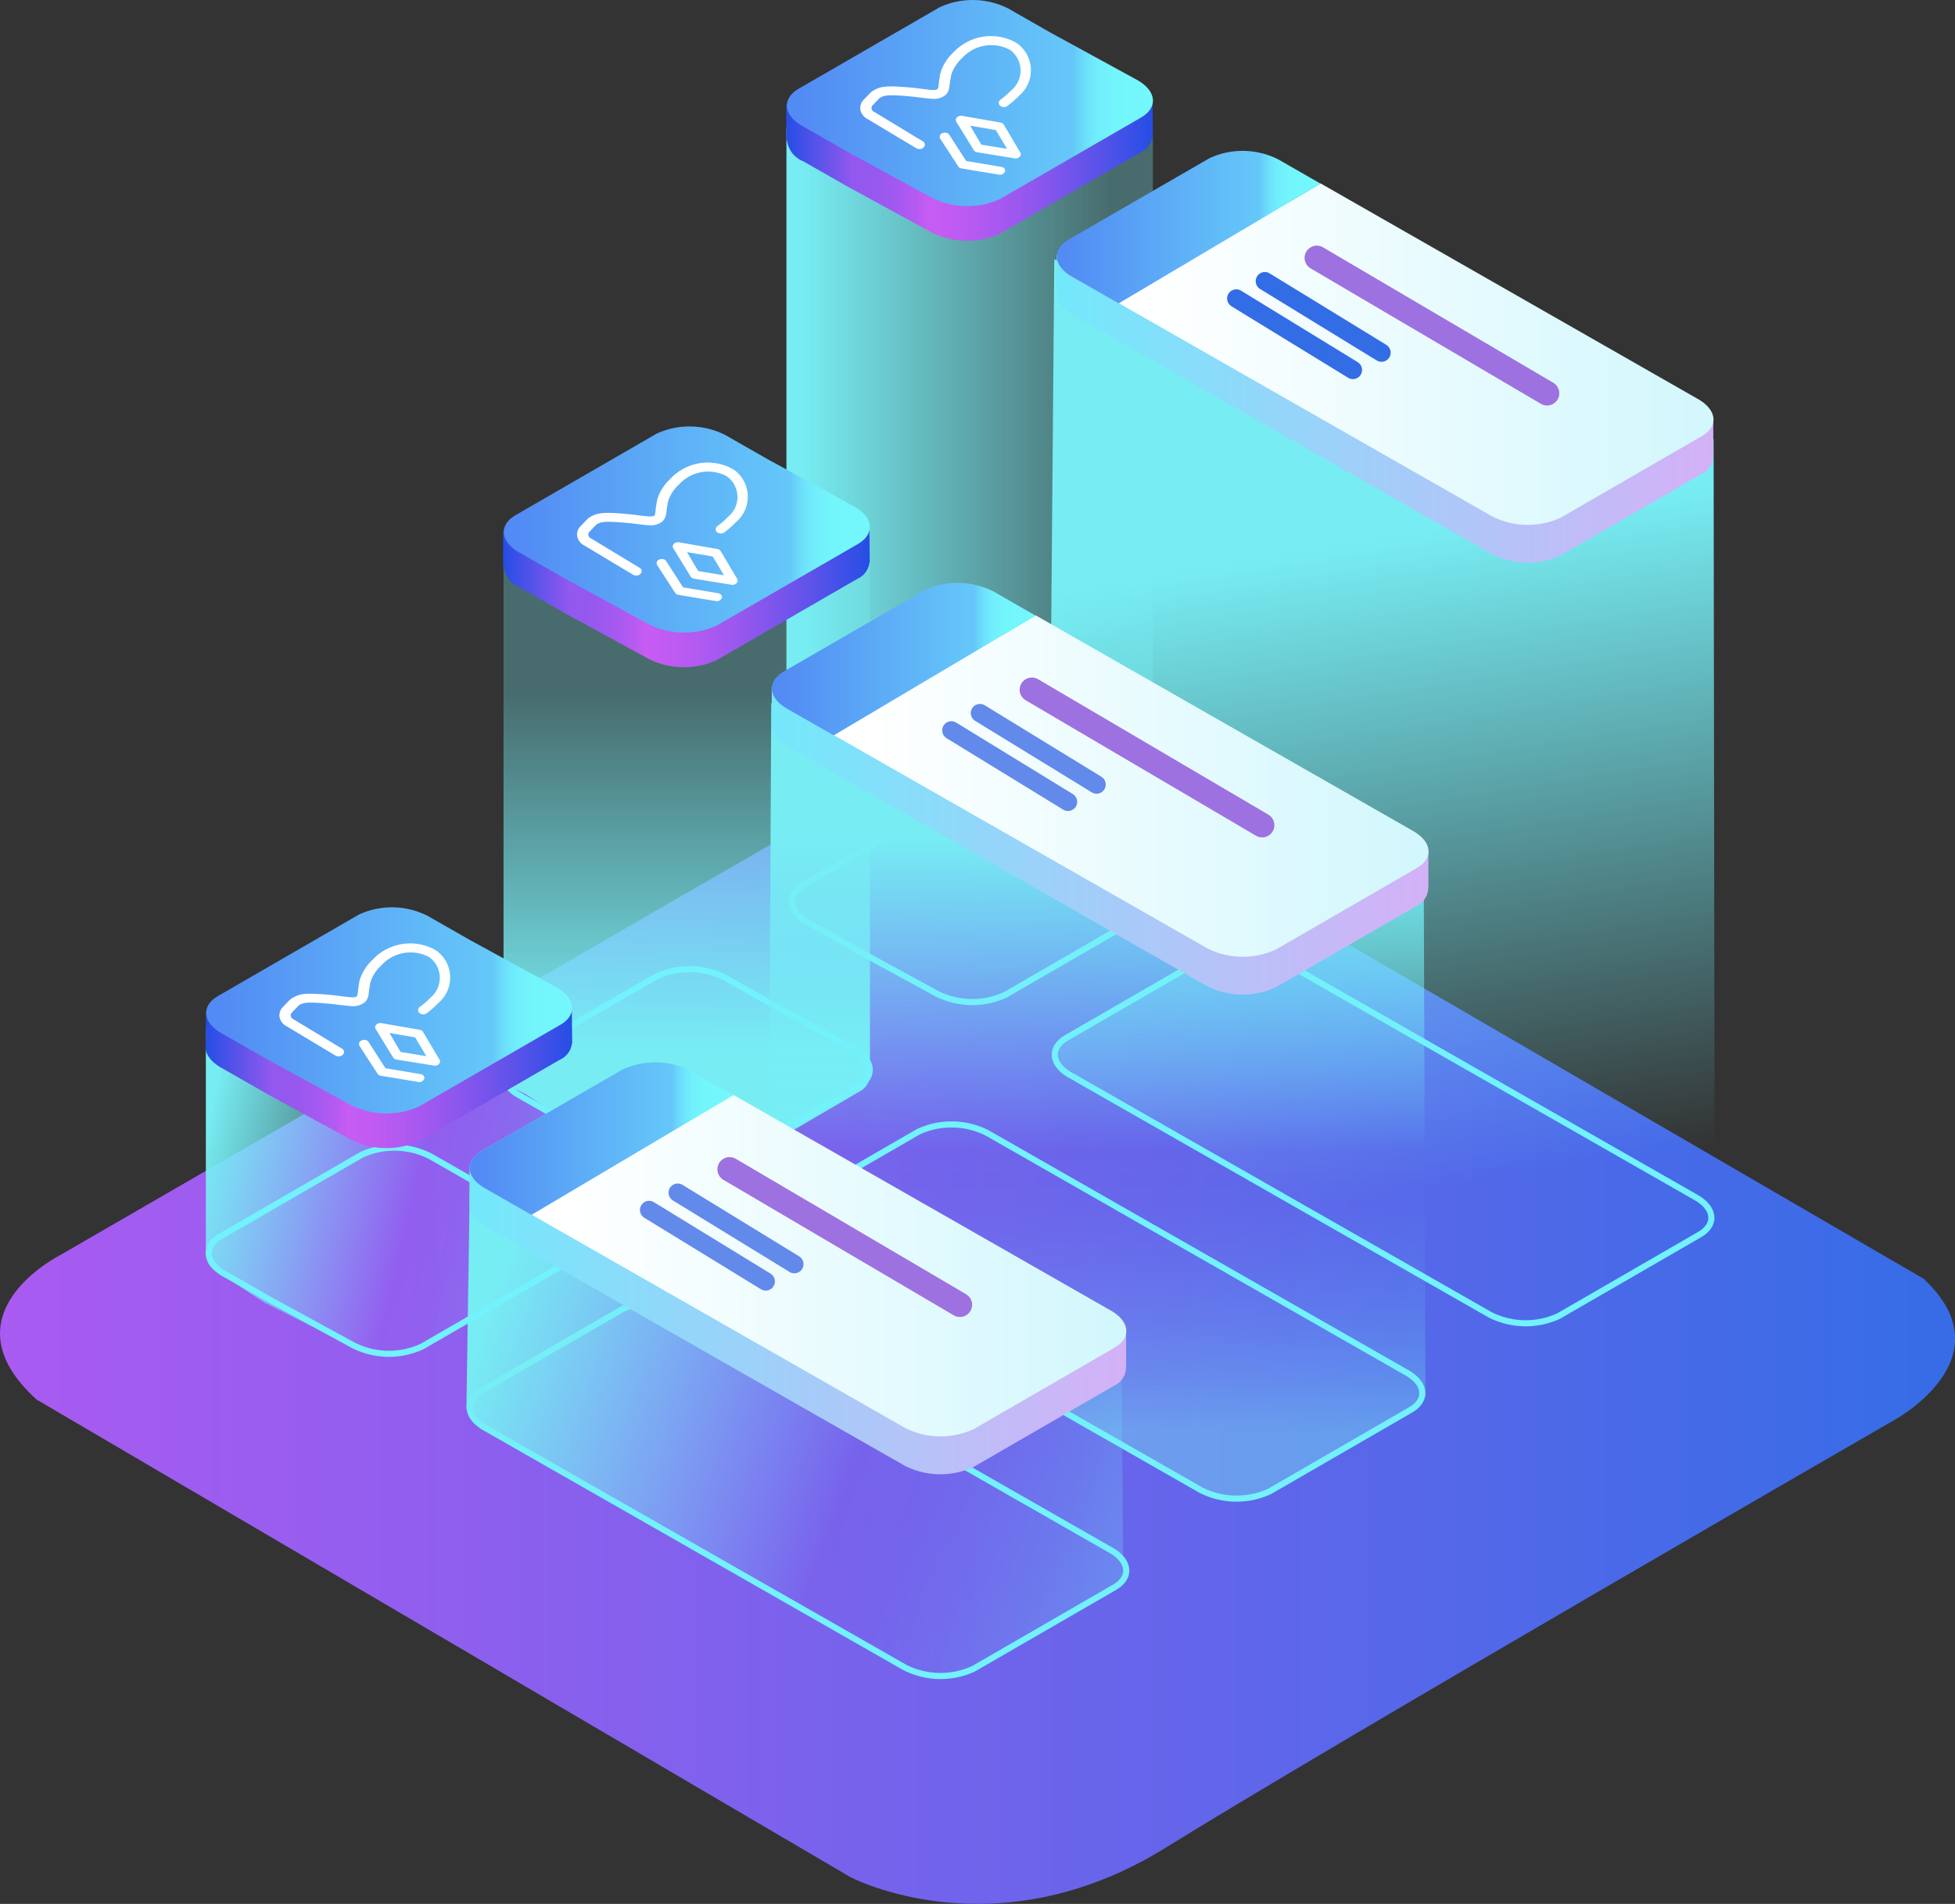 <svg xmlns="http://www.w3.org/2000/svg" xmlns:xlink="http://www.w3.org/1999/xlink" width="80" height="77.915" viewBox="0 0 80 77.915"><rect x="0" y="0" width="80" height="77.915" fill="#333333" stroke="none"/><defs><style>.a{fill:url(#a);}.b{fill:url(#b);}.c,.h,.i,.p{fill:none;}.c{stroke:#72f2fc;stroke-width:0.25px;}.c,.i{stroke-miterlimit:10;}.d{fill:url(#c);}.e{fill:url(#d);}.f{fill:url(#e);}.g{fill:url(#f);}.h{stroke:#5cb7a7;stroke-width:1.178px;}.h,.p,.q,.r{stroke-linecap:round;stroke-linejoin:round;}.i{stroke:#92df65;stroke-width:0.589px;}.j{fill:url(#g);}.k{fill:url(#h);}.l{fill:url(#i);}.m{fill:url(#j);}.n{fill:url(#k);}.o{fill:url(#l);}.p{stroke:#9e71e0;}.q,.r,.s{fill:#fff;}.q{stroke:#336de6;}.q,.r{stroke-width:0.75px;}.r{stroke:#628aea;}.t{fill:url(#u);}</style><linearGradient id="a" x1="0.041" y1="0.5" x2="0.98" y2="0.5" gradientUnits="objectBoundingBox"><stop offset="0" stop-color="#77edf3"/><stop offset="0.903" stop-color="#77edf3" stop-opacity="0.302"/></linearGradient><linearGradient id="b" y1="0.5" x2="1" y2="0.5" gradientUnits="objectBoundingBox"><stop offset="0" stop-color="#ad5af1"/><stop offset="1" stop-color="#336de6"/></linearGradient><linearGradient id="c" x1="-0.006" y1="0.406" x2="1.114" y2="0.696" gradientUnits="objectBoundingBox"><stop offset="0" stop-color="#77edf3"/><stop offset="0.532" stop-color="#72f2fc" stop-opacity="0"/><stop offset="0.628" stop-color="#72f1fb" stop-opacity="0.016"/><stop offset="0.722" stop-color="#72f1fa" stop-opacity="0.067"/><stop offset="0.817" stop-color="#73f0f8" stop-opacity="0.145"/><stop offset="0.911" stop-color="#75eef6" stop-opacity="0.259"/><stop offset="1" stop-color="#77edf3" stop-opacity="0.4"/></linearGradient><linearGradient id="d" x1="-0.014" y1="0.354" x2="1.119" y2="0.595" xlink:href="#c"/><linearGradient id="e" x1="0.5" y1="0.803" x2="0.5" y2="0.225" gradientUnits="objectBoundingBox"><stop offset="0" stop-color="#77edf3"/><stop offset="1" stop-color="#77edf3" stop-opacity="0.302"/></linearGradient><linearGradient id="f" x1="635.401" y1="1406.338" x2="637.823" y2="1406.338" gradientUnits="objectBoundingBox"><stop offset="0" stop-color="#6debda"/><stop offset="1" stop-color="#3e8c8c"/></linearGradient><linearGradient id="g" y1="0.5" x2="1" y2="0.5" gradientUnits="objectBoundingBox"><stop offset="0" stop-color="#254ee5"/><stop offset="0.181" stop-color="#9358ef"/><stop offset="0.241" stop-color="#9658ef"/><stop offset="0.297" stop-color="#a259f0"/><stop offset="0.352" stop-color="#b55af1"/><stop offset="0.39" stop-color="#c75cf3"/><stop offset="0.463" stop-color="#bf5bf2"/><stop offset="0.573" stop-color="#a959f0"/><stop offset="0.708" stop-color="#8756ed"/><stop offset="0.86" stop-color="#5752e9"/><stop offset="1" stop-color="#254ee5"/></linearGradient><linearGradient id="h" y1="0.5" x2="1" y2="0.5" gradientUnits="objectBoundingBox"><stop offset="0.054" stop-color="#528bf4"/><stop offset="0.418" stop-color="#5cabf6"/><stop offset="0.775" stop-color="#65c8f9"/><stop offset="0.785" stop-color="#68d1f9"/><stop offset="0.81" stop-color="#6de2fb"/><stop offset="0.84" stop-color="#71eefc"/><stop offset="0.882" stop-color="#73f5fc"/><stop offset="1" stop-color="#74f7fd"/></linearGradient><linearGradient id="i" x1="0.5" y1="0.17" x2="0.5" y2="0.909" xlink:href="#c"/><linearGradient id="j" x1="0.483" y1="0.265" x2="0.562" y2="1.06" gradientUnits="objectBoundingBox"><stop offset="0" stop-color="#77edf3"/><stop offset="0.769" stop-color="#72f2fc" stop-opacity="0"/></linearGradient><linearGradient id="k" y1="0.5" x2="1" y2="0.5" gradientUnits="objectBoundingBox"><stop offset="0.009" stop-color="#74e8fb"/><stop offset="1" stop-color="#d4b1f7"/></linearGradient><linearGradient id="l" y1="0.5" x2="1" y2="0.5" gradientUnits="objectBoundingBox"><stop offset="0.054" stop-color="#fff"/><stop offset="1" stop-color="#d1f7fd"/></linearGradient><linearGradient id="u" y1="0.5" x2="1" y2="0.5" gradientUnits="objectBoundingBox"><stop offset="0" stop-color="#74e8fb"/><stop offset="1" stop-color="#d4b1f7"/></linearGradient></defs><g transform="translate(-4952.056 13228.789)"><path class="a" d="M-2636.651,710.782V679.641l-6.553,4.061-8.442-4.456V710.7l.061.41c.046.27.466.395.861.608l1.815,1.2,3.7,1.867a3.094,3.094,0,0,0,2.756-.051l5.439-3.173A.8.8,0,0,0-2636.651,710.782Z" transform="translate(7635.883 -13902.852)"/><path class="b" d="M-2679.183,723.654s-4.825,2.413-.964,5.911l33.3,19.543s5.912,3.137,12.908-1.206,29.8-17.493,29.8-17.493,4.7-2.533,1.206-5.791l-34.864-20.267s-4.585-1.93-8.807.483S-2679.183,723.654-2679.183,723.654Z" transform="translate(7633.701 -13901.078)"/><path class="c" d="M-2637.538,734.214l-15.4-8.8-1.725-.985a3.228,3.228,0,0,0-2.813-.056l-5.755,3.325c-.727.415-.648,1.114.178,1.56l1.854,1.059,15.274,8.722a3.229,3.229,0,0,0,2.813.056l5.755-3.326C-2636.631,735.359-2636.712,734.66-2637.538,734.214Z" transform="translate(7635.004 -13899.59)"/><path class="d" d="M-2636.98,735.032l-.068-8.632-6.425,4.061-20.24-10.984-.141,9.3.145.065a1.16,1.16,0,0,0,.662.756l1.854,1.059,15.274,8.722a3.229,3.229,0,0,0,2.813.056l5.755-3.326C-2636.853,735.825-2636.742,735.409-2636.98,735.032Z" transform="translate(7634.996 -13899.925)"/><path class="e" d="M-2659.192,722.734l-.068-8.631-6.424,4.062-8.108-4.456v8.943l.061.411c.046.27.132.395.528.608l1.815,1.2,3.7,1.867a3.1,3.1,0,0,0,2.756-.052l5.438-3.173C-2659.307,723.4-2659.182,723.172-2659.192,722.734Z" transform="translate(7634.272 -13900.345)"/><path class="f" d="M-2647.443,716.737v-20.88l-6.553,4.061-8.441-4.455v21.191l.061.411c.046.27.466.395.862.608l1.815,1.2,3.7,1.867a3.094,3.094,0,0,0,2.756-.052l5.439-3.173A.8.8,0,0,0-2647.443,716.737Z" transform="translate(7635.098 -13901.672)"/><path class="c" d="M-2615.219,720.757l-15.4-8.8-1.725-.985a3.229,3.229,0,0,0-2.813-.057l-5.755,3.327c-.727.415-.648,1.114.178,1.56l1.854,1.059,15.274,8.721a3.229,3.229,0,0,0,2.813.057l5.755-3.326C-2614.312,721.9-2614.393,721.2-2615.219,720.757Z" transform="translate(7636.628 -13900.569)"/><path class="g" d="M-2654.664,715.294a3.228,3.228,0,0,0-2.812-.056l-5.756,3.325c-.727.415-.648,1.114.178,1.56l1.854,1.059,8.261-4.9Z" transform="translate(7635.004 -13900.255)"/><path class="c" d="M-2659.383,721.452l-3.512-1.919-1.724-.985a3.229,3.229,0,0,0-2.813-.057l-5.755,3.327c-.728.415-.648,1.113.178,1.56l1.854,1.059,3.382,1.845a3.23,3.23,0,0,0,2.814.056l5.754-3.325C-2658.477,722.6-2658.557,721.9-2659.383,721.452Z" transform="translate(7634.28 -13900.019)"/><path class="c" d="M-2648.128,714.645l-3.512-1.92-1.724-.985a3.231,3.231,0,0,0-2.814-.056l-5.755,3.325c-.727.415-.648,1.114.178,1.56l1.855,1.059,3.382,1.845a3.225,3.225,0,0,0,2.813.057l5.756-3.326C-2647.221,715.789-2647.3,715.091-2648.128,714.645Z" transform="translate(7635.099 -13900.514)"/><path class="c" d="M-2637.131,708.032l-3.512-1.919-1.724-.985a3.229,3.229,0,0,0-2.813-.057l-5.755,3.327c-.728.415-.648,1.114.178,1.56l1.854,1.059,3.382,1.845a3.231,3.231,0,0,0,2.814.057l5.754-3.327C-2636.225,709.176-2636.305,708.478-2637.131,708.032Z" transform="translate(7635.898 -13900.994)"/><path class="c" d="M-2626.245,727.446l-15.4-8.8-1.724-.985a3.231,3.231,0,0,0-2.814-.056l-5.756,3.326c-.727.415-.647,1.113.178,1.56l1.855,1.059,15.273,8.722a3.231,3.231,0,0,0,2.814.056l5.754-3.326C-2625.338,728.591-2625.419,727.892-2626.245,727.446Z" transform="translate(7635.826 -13900.082)"/><g transform="translate(4990.775 -13200.268)"><line class="h" x2="9.423" y2="5.543" transform="translate(3.295 0)"/><line class="i" x2="4.773" y2="2.925" transform="translate(1.17 0.955)"/><line class="i" x2="4.773" y2="2.925" transform="translate(0 1.663)"/></g><path class="j" d="M-2658.8,714.494l-.016-1.477-1.7.021-2.474-1.353-1.725-.985a3.228,3.228,0,0,0-2.812-.056l-4.39,2.536-1.866.027-.019,1.459c0,.306.249.621.7.864l1.854,1.059,3.382,1.845a3.232,3.232,0,0,0,2.814.057l5.755-3.327a.837.837,0,0,0,.487-.67Z" transform="translate(7634.271 -13900.589)"/><path class="k" d="M-2659.479,712.284l-3.511-1.919-1.725-.985a3.228,3.228,0,0,0-2.812-.057l-5.755,3.327c-.728.414-.648,1.112.178,1.559l1.854,1.059,3.382,1.846a3.231,3.231,0,0,0,2.814.056l5.755-3.326C-2658.573,713.428-2658.652,712.73-2659.479,712.284Z" transform="translate(7634.273 -13900.686)"/><path class="l" d="M-2625.439,729.629l-.07-21.53-6.426,4.061-20.275-10.93-.087,17.317,2.918,2.077-2.562,1.48c-.727.415-.647,1.113.178,1.56l1.855,1.059,15.273,8.722a3.231,3.231,0,0,0,2.814.056l5.755-3.326a.925.925,0,0,0,.476-.548Z" transform="translate(7635.826 -13901.252)"/><path class="m" d="M-2614.395,723.292l-.043-31.636-6.746,4.061-20.234-11.415-.147,17.655,7.237,10.631a2.376,2.376,0,0,0-.82.246l-5.755,3.327c-.727.415-.648,1.114.178,1.56l1.854,1.059,15.274,8.721a3.229,3.229,0,0,0,2.813.057l5.755-3.326C-2614.51,723.935-2614.411,723.824-2614.395,723.292Z" transform="translate(7636.616 -13902.483)"/><path class="n" d="M-2614.468,692.527l0-1.457s-.652.193-1.2.369l-14.879-8.5-1.724-.985a3.228,3.228,0,0,0-2.812-.056l-5.164,2.983v-.556h-1.09v1.562h.011c-.018.315.2.646.667.9l1.854,1.059,15.272,8.722a3.231,3.231,0,0,0,2.814.056l5.755-3.325a.841.841,0,0,0,.488-.668h0v-.084A.127.127,0,0,0-2614.468,692.527Z" transform="translate(7636.633 -13902.68)"/><path class="o" d="M-2615.31,690.211l-15.4-8.8-8.26,4.9,15.273,8.722a3.231,3.231,0,0,0,2.814.057l5.755-3.327C-2614.4,691.356-2614.484,690.658-2615.31,690.211Z" transform="translate(7636.805 -13902.694)"/><path class="k" d="M-2632.266,680.521a3.228,3.228,0,0,0-2.812-.056l-5.755,3.325c-.729.415-.648,1.114.178,1.56l1.854,1.059,8.26-4.9Z" transform="translate(7636.634 -13902.784)"/><g transform="translate(5002.645 -13218.237)"><line class="p" x2="9.423" y2="5.543" transform="translate(3.295)"/><line class="q" x2="4.773" y2="2.925" transform="translate(1.17 0.955)"/><line class="q" x2="4.773" y2="2.925" transform="translate(0 1.663)"/></g><path class="n" d="M-2636.866,727.3l0-1.457s-.651.193-1.2.369l-14.878-8.5-1.725-.985a3.228,3.228,0,0,0-2.812-.056l-5.165,2.984V719.1h-1.089v1.562h.011c-.02.315.2.646.665.9l1.854,1.059,15.274,8.722a3.229,3.229,0,0,0,2.813.057l5.755-3.327a.842.842,0,0,0,.488-.668h0v-.084A.127.127,0,0,0-2636.866,727.3Z" transform="translate(7635.004 -13900.15)"/><path class="o" d="M-2637.708,724.984l-15.4-8.8-8.261,4.9,15.274,8.723a3.229,3.229,0,0,0,2.813.057l5.755-3.327C-2636.8,726.129-2636.882,725.431-2637.708,724.984Z" transform="translate(7635.176 -13900.164)"/><path class="k" d="M-2654.664,715.294a3.228,3.228,0,0,0-2.812-.056l-5.756,3.325c-.727.415-.648,1.114.178,1.56l1.854,1.059,8.261-4.9Z" transform="translate(7635.004 -13900.255)"/><g transform="translate(4978.618 -13180.935)"><line class="p" x2="9.423" y2="5.543" transform="translate(3.295 0)"/><line class="r" x2="4.773" y2="2.925" transform="translate(1.17 0.955)"/><line class="r" x2="4.773" y2="2.925" transform="translate(0 1.663)"/></g><g transform="translate(4963.495 -13190.187)"><path class="s" d="M-2664.539,710.719a1.36,1.36,0,0,1,.053,2.128,3.634,3.634,0,0,1-.482.42.244.244,0,0,1-.294-.016.157.157,0,0,1,.02-.246,3.137,3.137,0,0,0,.429-.373,1.05,1.05,0,0,0,0-1.632l-.064-.044a1.614,1.614,0,0,0-1.945.354,1.588,1.588,0,0,0-.417.614.654.654,0,0,0-.033.117l-.016.094-.017.1-.017.133-.017.143c0,.015-.006.029-.012.054a.543.543,0,0,1-.129.237.743.743,0,0,1-.56.168c-.072,0-.3-.024-.75-.081-.943-.088-1.172-.081-1.365.029a.185.185,0,0,0-.05.035l-.266.277a.163.163,0,0,0,.044.27l1.991,1.206a.16.16,0,0,1,.093.164.193.193,0,0,1-.14.146.263.263,0,0,1-.224-.028l-2-1.2a.543.543,0,0,1-.275-.368.473.473,0,0,1,.142-.414l.267-.279.01-.009a.6.6,0,0,1,.143-.1c.313-.179.6-.192,1.69-.088.394.052.648.082.688.08a.441.441,0,0,0,.212-.028.24.24,0,0,0,.046-.1l0-.015,0-.014c.021-.187.032-.27.034-.279l.016-.1c.006-.03.011-.061.016-.092a.846.846,0,0,1,.05-.175,1.9,1.9,0,0,1,.491-.729,2.1,2.1,0,0,1,2.561-.408Zm-.661,5.039a.182.182,0,0,1,.12.07.133.133,0,0,1,.018.121.219.219,0,0,1-.243.126l-1.534-.254a.194.194,0,0,1-.13-.078l-.739-1.139a.157.157,0,0,1,.089-.229.252.252,0,0,1,.159-.016.192.192,0,0,1,.121.079l.692,1.076,1.447.243Zm.089-1.732.679,1.143c.072.12-.066.264-.229.238l-1.539-.249a.188.188,0,0,1-.133-.082l-.715-1.164a.145.145,0,0,1,.024-.18.242.242,0,0,1,.21-.064l1.571.274a.187.187,0,0,1,.131.084Zm-.323.225-1.051-.179.456.774,1.055.174Z" transform="translate(2670.982 -710.399)"/></g><path class="j" d="M-2647.45,696.149l-.016-1.477-1.7.021-2.474-1.353-1.725-.985a3.229,3.229,0,0,0-2.813-.056l-4.389,2.536-1.884.024v1.462h.029a1.057,1.057,0,0,0,.667.864l1.854,1.059,3.383,1.845a3.231,3.231,0,0,0,2.814.057l5.755-3.327a.838.838,0,0,0,.488-.67Z" transform="translate(7635.097 -13901.924)"/><path class="k" d="M-2648.125,693.939l-3.512-1.919-1.725-.985a3.229,3.229,0,0,0-2.813-.057l-5.755,3.327c-.727.415-.648,1.112.178,1.559l1.854,1.059,3.383,1.846a3.231,3.231,0,0,0,2.814.056l5.755-3.325C-2647.219,695.083-2647.3,694.385-2648.125,693.939Z" transform="translate(7635.099 -13902.02)"/><g transform="translate(4975.673 -13209.866)"><path class="s" d="M-2653.185,692.374a1.361,1.361,0,0,1,.052,2.128,3.644,3.644,0,0,1-.482.421.245.245,0,0,1-.294-.016.157.157,0,0,1,.021-.246,3.149,3.149,0,0,0,.429-.373,1.049,1.049,0,0,0,0-1.632l-.064-.044a1.614,1.614,0,0,0-1.945.354,1.588,1.588,0,0,0-.417.614.655.655,0,0,0-.033.117l-.016.094-.017.1-.017.133-.017.143a.441.441,0,0,1-.012.054.545.545,0,0,1-.129.237.743.743,0,0,1-.56.168c-.072,0-.3-.024-.75-.081-.943-.088-1.171-.08-1.365.029a.2.2,0,0,0-.051.035l-.266.277a.163.163,0,0,0,.044.27l1.991,1.206a.16.16,0,0,1,.093.164.193.193,0,0,1-.139.146.262.262,0,0,1-.224-.028l-2-1.2a.543.543,0,0,1-.275-.368.472.472,0,0,1,.142-.414l.268-.279.009-.009a.623.623,0,0,1,.142-.1c.313-.179.6-.192,1.691-.088.394.052.648.081.688.08a.441.441,0,0,0,.212-.028.247.247,0,0,0,.046-.1l0-.015v-.014c.021-.187.032-.27.034-.279l.016-.1c.006-.03.011-.061.016-.092a.849.849,0,0,1,.05-.175,1.917,1.917,0,0,1,.491-.728,2.094,2.094,0,0,1,2.561-.408Zm-.662,5.039a.18.18,0,0,1,.12.07.132.132,0,0,1,.018.121.219.219,0,0,1-.243.125l-1.534-.254a.2.2,0,0,1-.13-.078l-.739-1.139a.157.157,0,0,1,.089-.229.252.252,0,0,1,.159-.016.194.194,0,0,1,.121.079l.692,1.076,1.447.243Zm.089-1.732.679,1.143c.072.12-.067.264-.229.238l-1.539-.249a.187.187,0,0,1-.133-.081l-.716-1.164a.144.144,0,0,1,.025-.18.242.242,0,0,1,.21-.064l1.571.274a.187.187,0,0,1,.131.084Zm-.323.225-1.051-.179.457.774,1.055.174Z" transform="translate(2659.629 -692.054)"/></g><path class="j" d="M-2636.651,679.881l-.016-1.478-1.7.021-2.474-1.352-1.724-.985a3.228,3.228,0,0,0-2.814-.056l-4.389,2.536-1.885.024v1.462h.029a1.061,1.061,0,0,0,.667.864l1.855,1.059,3.383,1.845a3.228,3.228,0,0,0,2.813.057l5.755-3.327a.839.839,0,0,0,.488-.67Z" transform="translate(7635.883 -13903.106)"/><path class="k" d="M-2637.326,677.67l-3.512-1.919-1.724-.985a3.231,3.231,0,0,0-2.814-.056l-5.755,3.325c-.728.415-.648,1.114.178,1.56l1.855,1.059,3.383,1.845a3.228,3.228,0,0,0,2.813.057l5.755-3.326C-2636.419,678.815-2636.5,678.117-2637.326,677.67Z" transform="translate(7635.885 -13903.203)"/><g transform="translate(4987.259 -13227.317)"><path class="s" d="M-2642.386,676.106a1.361,1.361,0,0,1,.053,2.128,3.657,3.657,0,0,1-.483.419.241.241,0,0,1-.293-.015.156.156,0,0,1,.02-.246,3.23,3.23,0,0,0,.43-.374,1.049,1.049,0,0,0,0-1.631l-.064-.044a1.612,1.612,0,0,0-1.944.353,1.59,1.59,0,0,0-.417.615.532.532,0,0,0-.033.117l-.016.093-.018.1-.017.133-.016.143c0,.015-.007.029-.013.053a.544.544,0,0,1-.128.238.742.742,0,0,1-.56.168c-.072,0-.3-.024-.749-.083-.943-.087-1.173-.079-1.365.03a.269.269,0,0,0-.051.034l-.265.277a.163.163,0,0,0,.043.27l1.991,1.207a.16.16,0,0,1,.094.163.2.2,0,0,1-.141.147.26.26,0,0,1-.224-.029l-2-1.2a.534.534,0,0,1-.273-.367.47.47,0,0,1,.141-.414l.268-.279.008-.009a.635.635,0,0,1,.143-.1c.314-.179.6-.192,1.69-.088.394.052.648.082.689.081a.427.427,0,0,0,.211-.029.235.235,0,0,0,.047-.1l0-.015,0-.015c.021-.186.031-.269.034-.278l.016-.1c0-.03.01-.061.016-.092a.832.832,0,0,1,.049-.175,1.915,1.915,0,0,1,.491-.728,2.1,2.1,0,0,1,2.562-.408Zm-.662,5.038a.188.188,0,0,1,.12.071.13.13,0,0,1,.018.121.221.221,0,0,1-.243.126l-1.534-.255a.183.183,0,0,1-.13-.078l-.74-1.138a.158.158,0,0,1,.09-.228.248.248,0,0,1,.157-.016.2.2,0,0,1,.122.079l.692,1.076,1.447.244Zm.089-1.733.679,1.145c.072.12-.066.264-.229.238l-1.54-.249a.193.193,0,0,1-.133-.082l-.716-1.164a.144.144,0,0,1,.025-.18.239.239,0,0,1,.211-.064l1.571.274a.185.185,0,0,1,.131.083Zm-.322.226-1.052-.179.457.775,1.055.174Z" transform="translate(2648.829 -675.786)"/></g><g transform="translate(4983.642 -13204.94)"><path class="t" d="M-2625.336,709l0-1.457s-.651.192-1.2.369l-14.879-8.5-1.725-.985a3.229,3.229,0,0,0-2.813-.056l-5.163,2.983V700.8h-1.09v1.563h.011c-.02.315.2.646.665.9l1.854,1.059,15.274,8.722a3.229,3.229,0,0,0,2.813.056l5.755-3.326a.84.84,0,0,0,.488-.669h0v-.084A.1.1,0,0,1-2625.336,709Z" transform="translate(2652.201 -696.541)"/><path class="o" d="M-2626.179,706.688l-15.4-8.8-8.261,4.9,15.274,8.723a3.229,3.229,0,0,0,2.813.056l5.755-3.326C-2625.273,707.832-2625.353,707.134-2626.179,706.688Z" transform="translate(2652.373 -696.555)"/><path class="k" d="M-2643.135,697a3.229,3.229,0,0,0-2.813-.056l-5.755,3.326c-.727.415-.648,1.114.178,1.56l1.854,1.059,8.261-4.9Z" transform="translate(2652.201 -696.645)"/><g transform="translate(7.344 4.378)"><line class="p" x2="9.423" y2="5.543" transform="translate(3.295)"/><line class="r" x2="4.773" y2="2.925" transform="translate(1.17 0.955)"/><line class="r" x2="4.773" y2="2.925" transform="translate(0 1.663)"/></g></g></g></svg>